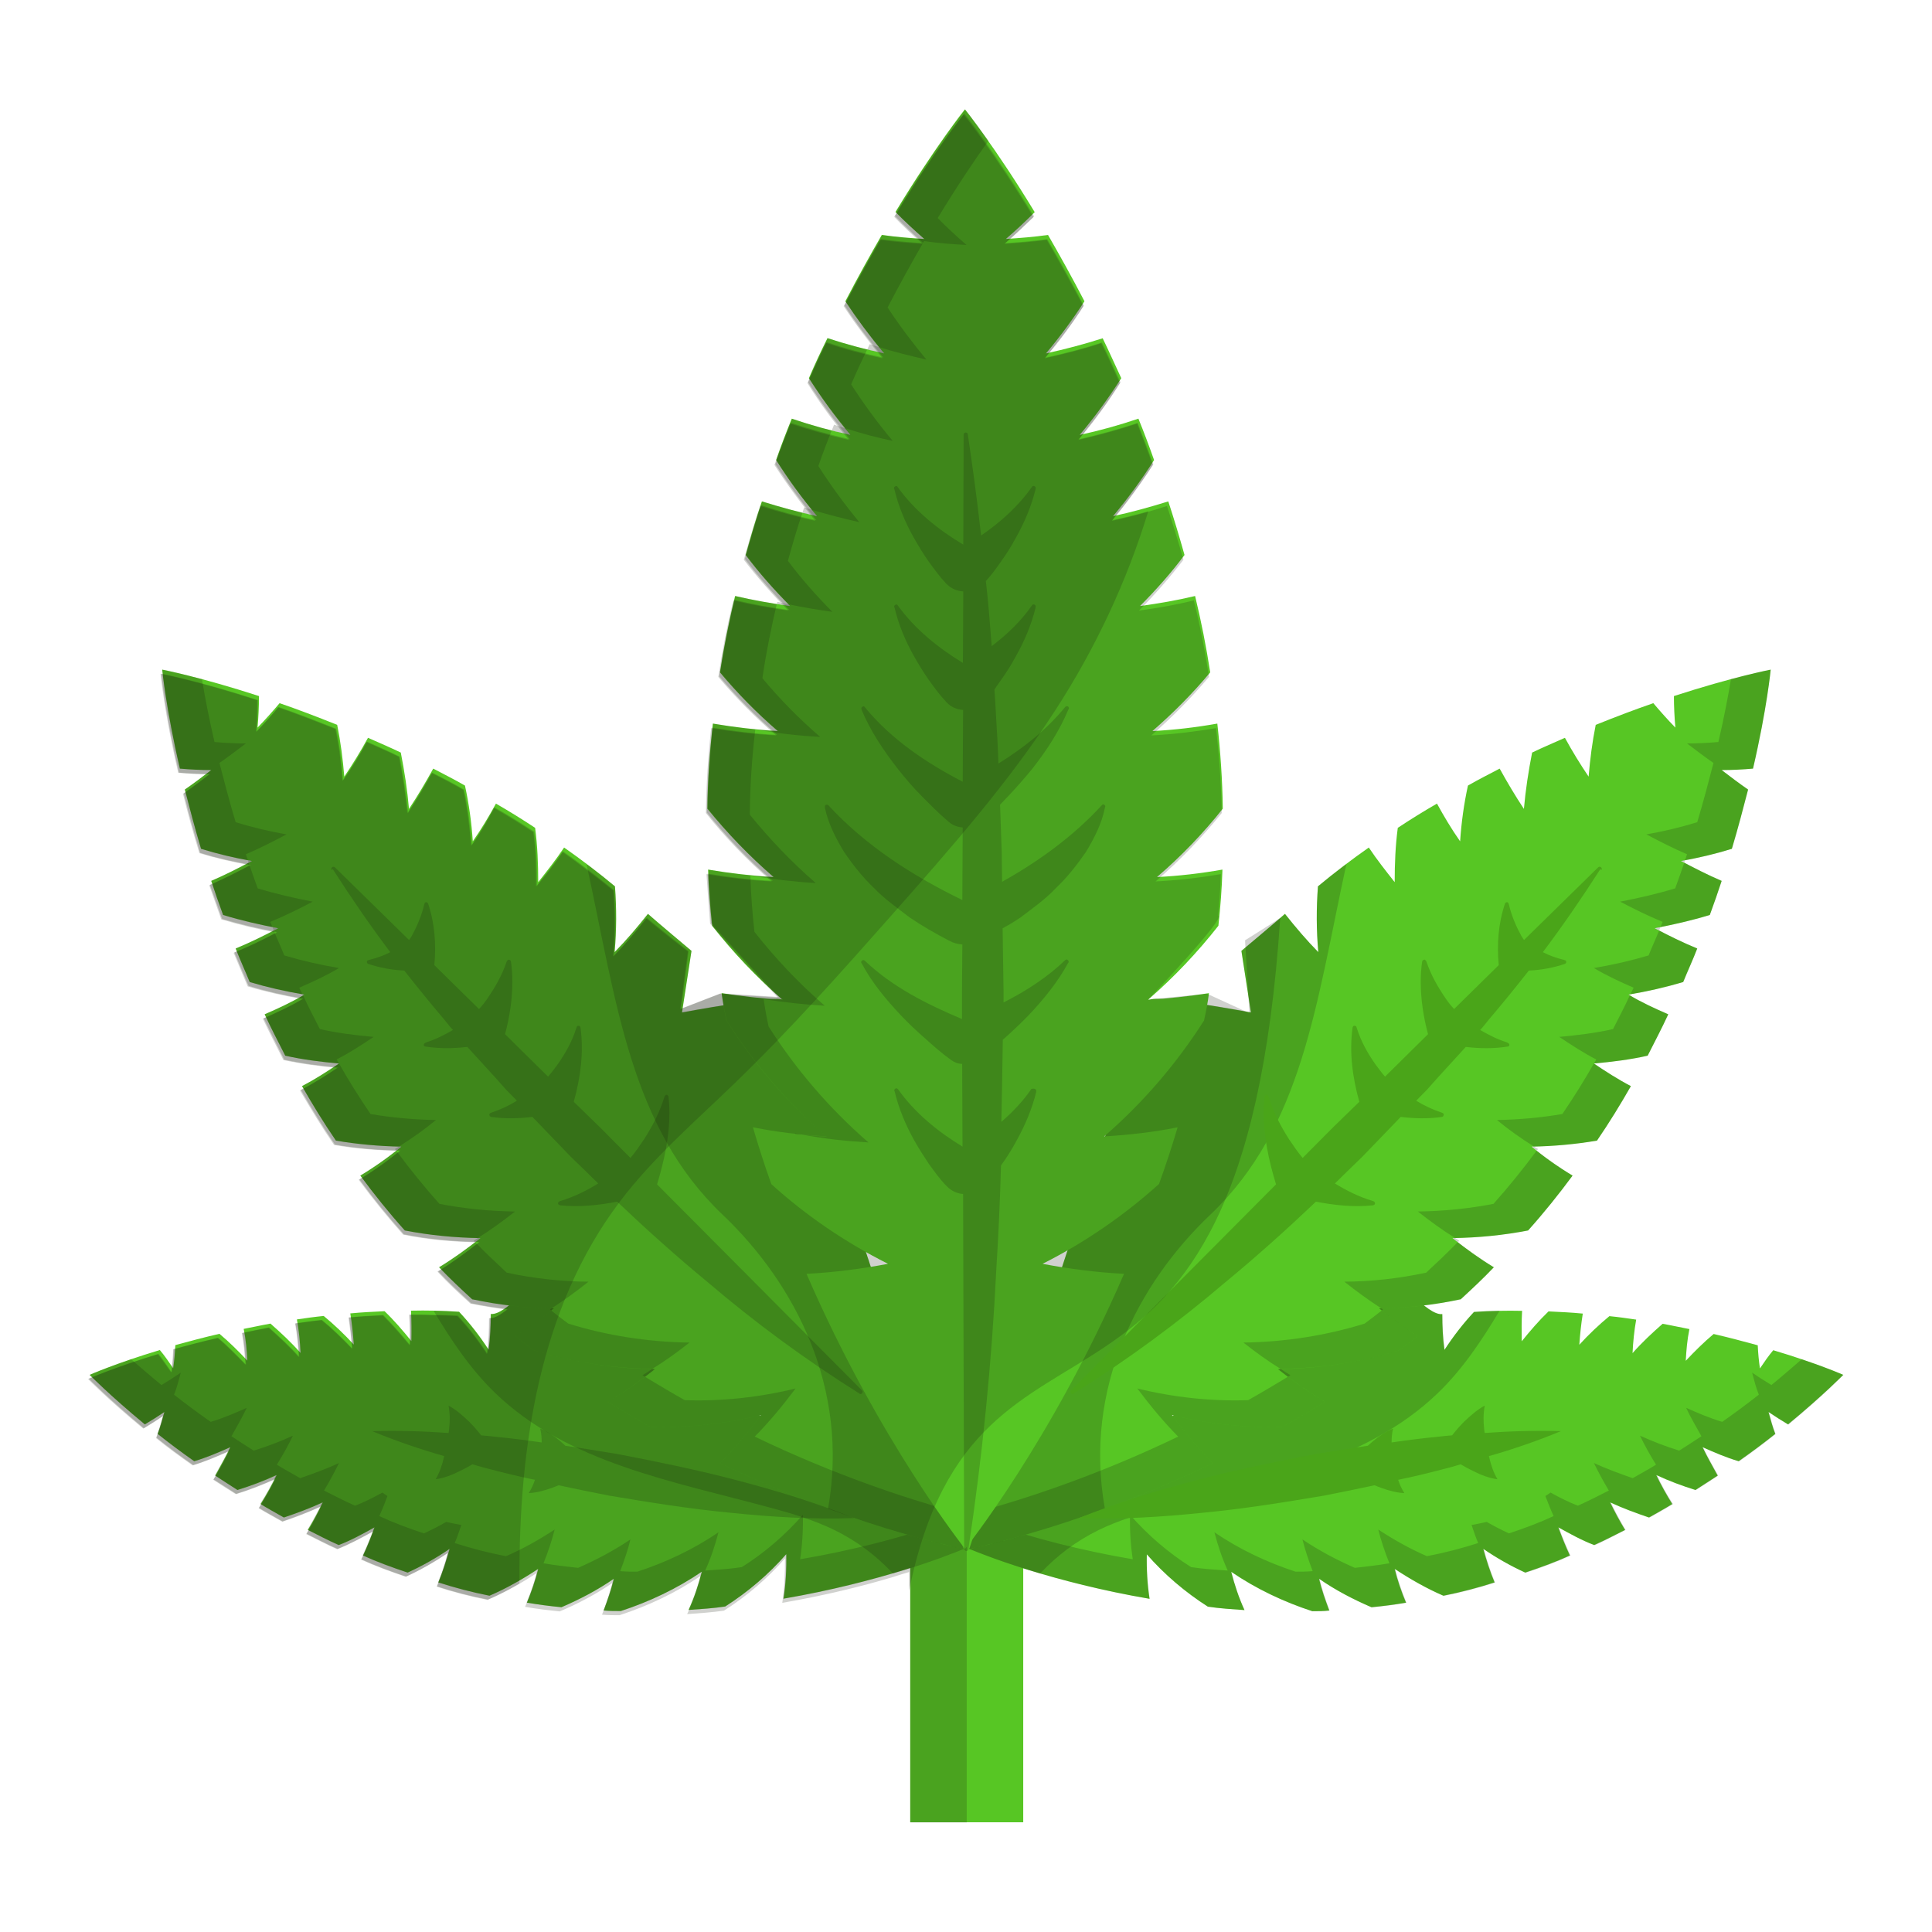 <svg xmlns="http://www.w3.org/2000/svg" viewBox="0 0 106 106" id="Layer_1"><g><path fill="#57c624" d="m49.94 83.52h6.2v16.46h-6.2z"></path><path opacity=".2" fill="#141b0d" d="m49.94 83.52h3.1v16.47h-3.1z"></path><path fill="#57c624" d="m4.92 75.43s1.08 1.11 3.03 2.72c.37-.22.73-.45 1.07-.68-.11.4-.22.82-.37 1.2.6.48 1.28.99 2.01 1.5.68-.2 1.33-.48 1.98-.77-.25.52-.54 1.03-.83 1.56.4.26.8.52 1.22.79.74-.23 1.44-.49 2.15-.82-.25.52-.56 1.08-.88 1.59.4.25.85.49 1.28.74.73-.25 1.44-.51 2.13-.83-.25.51-.52 1.02-.82 1.51.56.28 1.11.57 1.7.83.68-.26 1.33-.62 1.96-.97-.19.52-.4 1.05-.63 1.54.77.36 1.61.66 2.45.94.79-.36 1.57-.8 2.3-1.3-.17.62-.37 1.24-.62 1.84.9.29 1.85.54 2.81.73.93-.4 1.82-.91 2.67-1.47-.15.62-.37 1.25-.62 1.85.63.11 1.27.19 1.88.25h.02c1-.43 1.98-.94 2.87-1.56-.14.59-.34 1.16-.56 1.74.31.03.62.03.94.03 1.56-.51 3.07-1.22 4.45-2.16-.19.73-.42 1.42-.73 2.1.69-.05 1.37-.09 2.01-.19 1.24-.79 2.38-1.76 3.35-2.87.02.82-.03 1.64-.15 2.44 5.26-.9 9.05-2.38 9.93-2.75l-22.76-14.8c-.88-.17-2.35 2.02-3.23 1.93 0 .65-.03 1.31-.12 1.96-.48-.74-1.03-1.45-1.62-2.08-.9-.06-1.79-.08-2.64-.06.03.56.03 1.11.02 1.67-.46-.57-.94-1.13-1.47-1.64-.63.03-1.27.06-1.88.12.09.57.15 1.14.19 1.71-.51-.56-1.08-1.1-1.65-1.57-.51.05-.99.12-1.47.19.11.62.17 1.22.2 1.84-.52-.59-1.07-1.1-1.65-1.61-.51.09-.99.2-1.47.29.12.59.17 1.17.2 1.74-.48-.51-.99-1.02-1.53-1.47-.88.2-1.68.42-2.42.62-.02.45-.06.85-.12 1.27-.23-.34-.46-.68-.73-1-2.43.73-3.85 1.36-3.85 1.36z"></path><path opacity=".2" fill="#141b0d" d="m52.9 84.97-1.81-1.18c-1.77.58-4.25 1.26-7.19 1.76.12-.8.17-1.62.15-2.44-.97 1.11-2.11 2.09-3.35 2.87-.63.1-1.31.14-2.01.19.31-.68.54-1.37.73-2.1-1.38.94-2.89 1.65-4.45 2.16-.32 0-.63 0-.94-.03.22-.59.42-1.16.56-1.74-.9.61-1.87 1.12-2.87 1.56-.02 0-.02 0-.02 0-.62-.07-1.25-.14-1.88-.25.24-.6.46-1.24.61-1.85-.84.55-1.74 1.06-2.67 1.46-.95-.18-1.91-.43-2.81-.72.14-.33.25-.66.36-.99-.28-.05-.56-.11-.83-.17-.4.23-.81.44-1.22.63-.85-.28-1.68-.59-2.45-.95.16-.35.31-.73.45-1.1-.09-.06-.19-.12-.28-.19-.49.27-.98.52-1.5.72-.59-.26-1.14-.55-1.7-.83.29-.49.57-1 .82-1.51-.7.32-1.41.58-2.13.83-.43-.25-.88-.49-1.28-.74.32-.51.63-1.07.88-1.59-.71.32-1.41.59-2.15.82-.42-.26-.82-.53-1.22-.79.29-.52.59-1.03.84-1.56-.65.29-1.3.57-1.98.77-.73-.51-1.41-1.02-2.01-1.49.16-.39.26-.81.37-1.21-.34.23-.69.46-1.06.68-.66-.54-1.21-1.02-1.66-1.41-1.47.49-2.29.86-2.29.86s1.09 1.1 3.03 2.71c.37-.22.73-.45 1.07-.68-.11.4-.22.81-.37 1.2.6.48 1.28.99 2 1.5.68-.2 1.33-.48 1.98-.77-.25.52-.54 1.03-.83 1.55.4.27.8.53 1.22.79.74-.23 1.43-.49 2.14-.82-.24.53-.55 1.08-.88 1.59.4.25.85.5 1.28.74.73-.24 1.44-.5 2.13-.83-.24.51-.52 1.02-.81 1.51.55.28 1.11.58 1.69.84.68-.26 1.33-.62 1.97-.97-.19.52-.41 1.05-.64 1.54.77.35 1.61.66 2.46.94.78-.35 1.57-.8 2.3-1.3-.17.62-.37 1.24-.62 1.84.89.29 1.85.54 2.81.73.93-.4 1.82-.91 2.67-1.47-.15.62-.37 1.25-.62 1.85.64.11 1.27.19 1.89.25h.01c1-.43 1.98-.94 2.87-1.56-.14.59-.34 1.16-.55 1.74.31.04.61.04.94.04 1.56-.51 3.07-1.22 4.44-2.17-.18.73-.41 1.42-.72 2.1.69-.04 1.37-.09 2.01-.18 1.23-.79 2.37-1.76 3.35-2.87.01.82-.03 1.63-.16 2.44 5.27-.9 9.05-2.38 9.93-2.75z"></path><path opacity=".2" fill="#141b0d" d="m23.79 71.92c.97 1.62 2.02 3.2 3.38 4.51 3.98 3.84 9.79 4.85 15.13 6.3 1.19.32 2.38.68 3.49 1.22 1.2.59 2.28 1.39 3.2 2.38 2.04-.6 3.43-1.16 3.92-1.36l-22.76-14.8c-.88-.17-2.35 2.02-3.23 1.93 0 .65-.03 1.31-.12 1.96-.48-.74-1.03-1.45-1.62-2.08-.47-.04-.93-.06-1.39-.06z"></path><path fill="#57c624" d="m39.51 80.28c.81-.82 1.55-1.72 2.24-2.64-2 .49-4.06.71-6.08.64-.77-.43-1.53-.89-2.32-1.37.91-.54 1.76-1.14 2.58-1.79-2.3-.03-4.55-.39-6.65-1.04-.34-.26-.68-.5-1.01-.78.75-.47 1.44-.97 2.12-1.52-1.51-.01-3.01-.18-4.46-.49-.02 0-.02 0-.02 0-.61-.56-1.23-1.14-1.82-1.76.79-.48 1.55-1.03 2.27-1.6-1.42-.02-2.81-.16-4.15-.42-.87-.97-1.68-1.98-2.44-3.01.8-.48 1.56-1.02 2.25-1.59-1.2-.02-2.42-.13-3.59-.33-.67-.98-1.29-1.99-1.86-2.99.71-.37 1.36-.79 2.03-1.24-.99-.09-1.98-.21-2.95-.43-.39-.77-.78-1.51-1.13-2.27.74-.32 1.48-.66 2.18-1.08-1.02-.17-2.03-.4-3-.69-.26-.64-.54-1.24-.77-1.84.82-.34 1.57-.71 2.33-1.11-1.03-.2-2.04-.43-3.02-.73-.24-.65-.45-1.26-.65-1.87.77-.33 1.51-.71 2.23-1.09-.95-.17-1.89-.39-2.79-.67-.35-1.17-.63-2.25-.89-3.25.49-.34.98-.71 1.45-1.07-.57 0-1.16-.03-1.72-.08-.77-3.31-.97-5.43-.97-5.43s2.08.4 5.31 1.45c0 .57-.03 1.16-.08 1.73.42-.43.82-.88 1.21-1.34.99.34 2.04.74 3.16 1.19.19.94.31 1.88.39 2.84.46-.68.89-1.38 1.3-2.13.58.26 1.2.52 1.8.81.2 1.02.36 2.06.45 3.09.46-.69.91-1.45 1.33-2.21.57.3 1.15.59 1.74.93.22 1 .36 2.02.43 3.06.47-.67.88-1.36 1.27-2.07.73.42 1.44.86 2.15 1.33.13.98.17 1.97.17 2.98.49-.62.98-1.24 1.42-1.9.94.66 1.88 1.37 2.79 2.13.09 1.19.09 2.41-.02 3.61.65-.66 1.25-1.37 1.83-2.1.34.31 2.39 2.03 2.39 2.03l-.52 3.38s5.26-.98 5.53-.69l9.93 30.12c-.01 0-5.99-1.15-13.37-4.7z"></path><g fill="#141b0d"><path opacity=".2" d="m13.6 47.2c-.88-.16-1.74-.37-2.57-.63-.35-1.17-.63-2.25-.89-3.25.49-.34.98-.71 1.45-1.07-.57 0-1.16-.03-1.72-.08-.77-3.31-.97-5.43-.97-5.43s.8.15 2.18.52c.15.9.37 2.08.69 3.45.56.05 1.15.08 1.72.08-.47.36-.96.73-1.45 1.07.26 1 .54 2.08.89 3.25.9.28 1.84.5 2.79.67-.72.38-1.46.76-2.23 1.09.04.11.07.22.11.33z"></path><path opacity=".2" d="m14.95 50.86c-.92-.18-1.83-.39-2.71-.66-.24-.65-.45-1.26-.65-1.87.71-.3 1.39-.65 2.05-1 .16.46.32.92.5 1.41.98.3 1.99.53 3.02.73-.76.4-1.51.77-2.33 1.11.04.09.07.19.12.28z"></path><path opacity=".2" d="m16.6 54.55c-.99-.17-1.96-.39-2.9-.67-.26-.64-.54-1.24-.77-1.84.73-.3 1.41-.63 2.09-.99.18.45.39.9.58 1.37.97.29 1.98.52 3 .69-.7.42-1.44.76-2.18 1.08.06.12.11.24.18.36z"></path><path opacity=".2" d="m18.47 58.13c.04.07.08.15.13.22-.99-.09-1.98-.21-2.95-.43-.39-.77-.78-1.51-1.13-2.27.72-.31 1.43-.64 2.11-1.04.28.62.6 1.22.92 1.85.97.22 1.96.34 2.95.43-.67.45-1.32.87-2.03 1.24z"></path><path opacity=".2" d="m21.88 62.91c-1.15-.03-2.33-.14-3.45-.33-.67-.98-1.29-1.99-1.86-2.99.71-.37 1.36-.79 2.03-1.24.53.93 1.11 1.86 1.73 2.77 1.17.2 2.39.31 3.59.33-.63.52-1.32 1.01-2.04 1.46z"></path><path opacity=".2" d="m26.22 67.92c-1.37-.02-2.71-.16-4.01-.41-.87-.97-1.68-1.98-2.44-3.01.69-.42 1.36-.88 1.97-1.37.74 1 1.53 1.98 2.37 2.92 1.34.26 2.73.4 4.15.42-.65.51-1.33 1.01-2.04 1.45z"></path><path opacity=".2" d="m30.27 71.78c-1.47-.02-2.93-.19-4.34-.49-.02 0-.02 0-.02 0-.61-.56-1.23-1.14-1.82-1.76.69-.42 1.35-.89 1.98-1.38.57.59 1.16 1.14 1.74 1.68h.02c1.45.31 2.95.48 4.46.49-.65.52-1.31 1-2.02 1.46z"></path><path opacity=".2" d="m35.78 75.11c-2.25-.04-4.45-.39-6.5-1.03-.34-.26-.68-.5-1.01-.78.69-.44 1.34-.9 1.97-1.4.31.25.62.48.94.72 2.1.65 4.35 1.01 6.65 1.04-.66.52-1.33 1.01-2.05 1.45z"></path><path opacity=".2" d="m39.51 80.28c.81-.82 1.55-1.72 2.24-2.64-2 .49-4.06.71-6.08.64-.77-.43-1.53-.89-2.32-1.37.71-.42 1.39-.88 2.04-1.37.74.44 1.46.88 2.18 1.28 2.02.07 4.08-.15 6.08-.64-.69.92-1.43 1.82-2.24 2.64 4.42 2.13 8.34 3.39 10.77 4.07l.69 2.09s-5.98-1.15-13.36-4.7z"></path><path opacity=".2" d="m13.6 47.2c.07.01.15.03.22.04-.06.03-.12.06-.18.09-.01-.05-.03-.09-.04-.13z"></path><path opacity=".2" d="m14.95 50.86c.1.03.21.05.31.07-.08.04-.16.08-.24.12-.03-.06-.05-.13-.07-.19z"></path><path opacity=".2" d="m16.6 54.55c.03.01.07.01.1.02-.02.01-.05.03-.07.04-.02-.02-.03-.04-.03-.06z"></path><path opacity=".2" d="m21.88 62.91h.14c-.09.08-.18.15-.28.22-.03-.03-.05-.06-.07-.09.07-.04.14-.09.21-.13z"></path><path opacity=".2" d="m26.22 67.92c.05.01.09.01.14.01-.09.08-.19.15-.29.22-.03-.02-.05-.05-.08-.08.08-.05.15-.09.23-.15z"></path><path opacity=".2" d="m30.27 71.78h.12c-.05.04-.1.08-.15.12-.02-.02-.05-.04-.07-.06.03-.02.07-.04.1-.06z"></path><path opacity=".2" d="m35.93 75.12c-.18.14-.36.28-.54.42-.05-.03-.09-.06-.14-.09.18-.11.36-.22.53-.34.05.01.1.01.15.01z"></path><path opacity=".2" d="m52.87 84.98s-.06-.01-.17-.04c-.1-.01-.24-.04-.43-.09-.13-.03-.28-.07-.45-.11-.09-.02-.2-.04-.32-.07-.17-.04-.36-.09-.57-.15s-.45-.12-.71-.19c-.26-.08-.53-.15-.82-.24-1.11-.32-2.46-.76-3.97-1.31 1.18-6.63-1.82-12.37-5.79-16.14-5.06-4.82-5.8-11.59-7.46-19.23.16.11.31.23.47.35.37.28.73.57 1.09.87.09 1.19.09 2.41-.02 3.61.65-.66 1.25-1.37 1.83-2.1.34.31 2.39 2.03 2.39 2.03l-.53 3.37s5.27-.98 5.53-.68z"></path><path opacity=".2" d="m18.26 47.69c1 1.56 2.05 3.09 3.15 4.55-.36.19-.74.32-1.14.42l-.06.02c-.06 0-.09.06-.08.12 0 .03.03.06.06.08.65.22 1.31.34 1.99.37.73.93 1.47 1.84 2.22 2.72.15.19.29.37.45.54-.45.26-.93.51-1.47.68l-.05.03c-.06.02-.09.08-.08.14.02.03.05.06.09.06.76.12 1.53.11 2.3.02.71.79 1.44 1.56 2.13 2.35l.59.6c-.42.26-.88.48-1.39.65l-.05.02c-.06.02-.09.08-.06.14 0 .05.05.06.08.08.76.11 1.51.09 2.27 0l2.1 2.18c.51.49 1 .97 1.51 1.47-.63.39-1.31.73-2.07.96l-.05.02c-.06.02-.09.08-.08.14.02.05.06.06.11.08 1.05.11 2.1 0 3.13-.2 1.61 1.53 3.26 3.01 4.97 4.42 2.59 2.21 5.36 4.25 8.31 6.1l.02.02c.05.03.12.02.15-.05.03-.05.03-.09-.02-.14l-11.24-11.3c.39-1.28.68-2.61.68-3.95 0-.28-.02-.57-.05-.86-.02-.06-.06-.11-.12-.11-.05.02-.08.05-.09.09l-.02.03c-.26.86-.66 1.62-1.13 2.35-.23.34-.46.68-.73 1l-1.67-1.68-1.44-1.4c.37-1.33.56-2.7.37-4.08-.02-.06-.06-.11-.12-.09-.05 0-.08.03-.09.06l-.02.06c-.23.74-.6 1.39-1.02 1.99-.17.23-.34.46-.53.68l-2.36-2.33c.25-.94.4-1.9.4-2.86 0-.39-.02-.76-.08-1.14-.02-.06-.08-.09-.14-.09-.03.02-.06.05-.08.08l-.02.05c-.25.73-.6 1.34-1 1.93-.15.23-.32.45-.51.65l-2.45-2.41c.11-1.14.02-2.3-.34-3.37-.02-.06-.08-.09-.14-.08-.03.02-.06.05-.06.08l-.02.06c-.15.63-.4 1.2-.69 1.73-.05.06-.08.14-.14.2l-4.06-3.98c-.05-.05-.12-.05-.17 0-.03.03-.05.09-.02.14z"></path><path opacity=".2" d="m20.42 78.52c1.3.54 2.62.99 3.95 1.37 0 .03-.02.05-.02.08-.09.4-.22.8-.45 1.19.45-.06.9-.23 1.33-.45.25-.12.46-.23.69-.37.31.09.63.19.94.26.83.22 1.65.42 2.49.59-.08.25-.19.49-.34.73.43-.02.86-.14 1.28-.29.12-.05.23-.09.36-.14.93.2 1.85.39 2.78.57 2.21.37 4.43.73 6.67.94 2.22.23 4.48.37 6.76.29-2.12-.86-4.28-1.51-6.45-2.08-2.16-.57-4.37-1.02-6.56-1.44-.94-.15-1.88-.31-2.84-.45l-.01-.02c-.09-.08-.17-.15-.26-.23-.34-.28-.71-.54-1.1-.69.06.26.08.51.08.76-.83-.12-1.67-.23-2.52-.31-.26-.03-.53-.06-.8-.08-.22-.28-.43-.52-.68-.77-.34-.32-.71-.65-1.11-.86.08.45.08.86.03 1.3 0 .06-.02.14-.03.2-1.39-.1-2.78-.14-4.19-.1z"></path></g><path fill="#57c624" d="m101.13 75.43s-1.08 1.11-3.03 2.72c-.37-.22-.73-.45-1.07-.68.11.4.22.82.37 1.2-.6.48-1.28.99-2.01 1.5-.68-.2-1.33-.48-1.98-.77.25.52.54 1.03.83 1.56-.4.26-.8.52-1.22.79-.74-.23-1.44-.49-2.15-.82.25.52.56 1.08.88 1.59-.4.25-.85.49-1.28.74-.73-.25-1.44-.51-2.13-.83.25.51.52 1.02.82 1.51-.56.28-1.11.57-1.7.83-.68-.26-1.33-.62-1.96-.97.19.52.4 1.05.63 1.54-.77.36-1.61.66-2.45.94-.79-.36-1.57-.8-2.3-1.3.17.62.37 1.24.62 1.84-.9.29-1.85.54-2.81.73-.93-.4-1.82-.91-2.67-1.47.15.62.37 1.25.62 1.85-.63.11-1.27.19-1.88.25 0 0 0 0-.02 0-1-.43-1.98-.94-2.87-1.56.14.59.34 1.16.56 1.74-.29.04-.6.04-.93.04-1.56-.51-3.07-1.22-4.45-2.16.19.73.42 1.42.73 2.1-.69-.05-1.37-.09-2.01-.19-1.24-.79-2.38-1.76-3.35-2.87-.02.82.03 1.64.15 2.44-5.26-.9-9.05-2.38-9.93-2.75l22.76-14.8c.88-.17 2.35 2.02 3.23 1.93 0 .65.03 1.31.12 1.96.48-.74 1.03-1.45 1.62-2.08.9-.06 1.79-.08 2.64-.06-.03.56-.03 1.11-.02 1.67.46-.57.94-1.13 1.47-1.64.63.03 1.27.06 1.88.12-.09.57-.15 1.14-.19 1.71.51-.56 1.08-1.1 1.65-1.57.51.05.99.12 1.47.19-.11.62-.17 1.22-.2 1.84.52-.59 1.07-1.1 1.65-1.61.51.09.99.2 1.47.29-.12.59-.17 1.17-.2 1.74.48-.51.99-1.02 1.53-1.47.88.2 1.68.42 2.42.62.02.45.06.85.12 1.27.23-.34.46-.68.73-1 2.42.72 3.84 1.35 3.84 1.35z"></path><path opacity=".2" fill="#141b0d" d="m53.15 84.97 1.81-1.18c1.77.58 4.25 1.26 7.19 1.76-.12-.8-.17-1.62-.15-2.44.97 1.11 2.11 2.09 3.35 2.87.63.1 1.31.14 2.01.19-.31-.68-.54-1.37-.73-2.1 1.38.94 2.89 1.65 4.45 2.16.32 0 .63 0 .94-.03-.22-.59-.42-1.16-.56-1.74.9.61 1.87 1.12 2.87 1.56h.02c.62-.07 1.25-.14 1.88-.25-.24-.6-.46-1.24-.61-1.85.84.55 1.74 1.06 2.67 1.46.95-.18 1.91-.43 2.81-.72-.14-.33-.25-.66-.36-.99.28-.05.56-.11.83-.17.4.23.81.44 1.22.63.85-.28 1.68-.59 2.45-.95-.16-.35-.31-.73-.45-1.1.09-.06.19-.12.28-.19.49.27.98.52 1.5.72.59-.26 1.14-.55 1.7-.83-.29-.49-.57-1-.82-1.51.7.32 1.41.58 2.13.83.43-.25.88-.49 1.28-.74-.32-.51-.63-1.07-.88-1.59.71.32 1.41.59 2.15.82.42-.26.82-.53 1.22-.79-.29-.52-.59-1.03-.84-1.56.65.29 1.3.57 1.98.77.73-.51 1.41-1.02 2.01-1.49-.16-.39-.26-.81-.37-1.21.34.23.69.46 1.06.68.66-.54 1.21-1.02 1.66-1.41 1.47.49 2.29.86 2.29.86s-1.08 1.11-3.02 2.72c-.37-.22-.73-.45-1.07-.68.11.4.22.81.37 1.2-.6.48-1.28.99-2 1.5-.68-.2-1.33-.48-1.98-.77.25.52.54 1.03.83 1.55-.4.27-.8.53-1.22.79-.74-.23-1.43-.49-2.14-.82.24.53.55 1.08.88 1.59-.4.25-.85.5-1.28.74-.73-.24-1.44-.5-2.13-.83.24.51.52 1.02.81 1.51-.55.28-1.11.58-1.69.84-.68-.26-1.33-.62-1.97-.97.19.52.41 1.05.64 1.54-.77.35-1.61.66-2.46.94-.78-.35-1.57-.8-2.3-1.3.17.62.37 1.24.62 1.84-.89.29-1.85.54-2.81.73-.93-.4-1.82-.91-2.67-1.47.15.62.37 1.25.62 1.85-.64.11-1.27.19-1.89.25 0 0 0 0-.01 0-1-.43-1.98-.94-2.87-1.56.14.59.34 1.16.55 1.74-.32.03-.62.03-.95.03-1.56-.51-3.07-1.22-4.44-2.17.18.73.41 1.42.72 2.1-.69-.04-1.37-.09-2.01-.18-1.23-.79-2.37-1.76-3.35-2.87-.01.82.03 1.63.16 2.44-5.27-.9-9.05-2.38-9.93-2.75z"></path><path opacity=".2" fill="#141b0d" d="m82.27 71.92c-.97 1.62-2.02 3.2-3.38 4.51-3.98 3.84-9.79 4.85-15.13 6.3-1.19.32-2.38.68-3.49 1.22-1.2.59-2.28 1.39-3.2 2.38-2.04-.6-3.43-1.16-3.92-1.36l22.76-14.8c.88-.17 2.35 2.02 3.23 1.93 0 .65.03 1.31.12 1.96.48-.74 1.03-1.45 1.62-2.08.46-.04.93-.06 1.39-.06z"></path><path fill="#57c624" d="m66.54 80.28c-.81-.82-1.55-1.72-2.24-2.64 2 .49 4.06.71 6.08.64.77-.43 1.53-.89 2.32-1.37-.91-.54-1.76-1.14-2.58-1.79 2.3-.03 4.55-.39 6.65-1.04.34-.26.68-.5 1.01-.78-.75-.47-1.44-.97-2.12-1.52 1.51-.01 3.01-.18 4.46-.49h.02c.61-.56 1.23-1.14 1.82-1.76-.79-.48-1.55-1.03-2.27-1.6 1.42-.02 2.81-.16 4.15-.42.87-.97 1.68-1.98 2.44-3.01-.8-.48-1.56-1.02-2.25-1.59 1.2-.02 2.42-.13 3.59-.33.67-.98 1.29-1.99 1.86-2.99-.71-.37-1.36-.79-2.03-1.24.99-.09 1.98-.21 2.95-.43.39-.77.78-1.51 1.13-2.27-.74-.32-1.48-.66-2.18-1.08 1.02-.17 2.03-.4 3-.69.26-.64.54-1.24.77-1.84-.82-.34-1.57-.71-2.33-1.11 1.03-.2 2.04-.43 3.02-.73.24-.65.45-1.26.65-1.87-.77-.33-1.51-.71-2.23-1.09.95-.17 1.89-.39 2.79-.67.35-1.17.63-2.25.89-3.25-.49-.34-.98-.71-1.45-1.07.57 0 1.16-.03 1.72-.08.77-3.31.97-5.43.97-5.43s-2.08.4-5.31 1.45c0 .57.03 1.16.08 1.73-.42-.43-.82-.88-1.21-1.34-.99.34-2.04.74-3.16 1.19-.19.94-.31 1.88-.39 2.84-.46-.68-.89-1.38-1.3-2.13-.58.26-1.2.52-1.8.81-.2 1.02-.36 2.06-.45 3.09-.46-.69-.91-1.45-1.33-2.21-.57.3-1.15.59-1.74.93-.22 1-.36 2.02-.43 3.06-.47-.67-.88-1.36-1.27-2.07-.73.42-1.44.86-2.15 1.33-.13.98-.17 1.97-.17 2.98-.49-.62-.98-1.24-1.42-1.9-.94.66-1.88 1.37-2.79 2.13-.09 1.19-.09 2.41.02 3.61-.65-.66-1.25-1.37-1.83-2.1-.34.31-2.39 2.03-2.39 2.03l.52 3.38s-5.26-.98-5.53-.69l-9.93 30.12c.01 0 5.99-1.15 13.37-4.7z"></path><path opacity=".2" fill="#141b0d" d="m92.45 47.2c.88-.16 1.74-.37 2.57-.63.35-1.17.63-2.25.89-3.25-.49-.34-.98-.71-1.45-1.07.57 0 1.16-.03 1.72-.08.77-3.31.97-5.43.97-5.43s-.8.15-2.18.52c-.15.9-.37 2.08-.69 3.45-.56.05-1.15.08-1.72.08.47.36.96.73 1.45 1.07-.26 1-.54 2.08-.89 3.25-.9.28-1.84.5-2.79.67.72.38 1.46.76 2.23 1.09-.04.11-.07.22-.11.33z"></path><path opacity=".2" fill="#141b0d" d="m91.1 50.86c.92-.18 1.83-.39 2.71-.66.24-.65.45-1.26.65-1.87-.71-.3-1.39-.65-2.05-1-.16.46-.32.92-.5 1.41-.98.3-1.99.53-3.02.73.76.4 1.51.77 2.33 1.11-.04.09-.07.19-.12.28z"></path><path opacity=".2" fill="#141b0d" d="m89.45 54.55c.99-.17 1.96-.39 2.9-.67.26-.64.54-1.24.77-1.84-.73-.3-1.41-.63-2.09-.99-.18.45-.39.9-.58 1.37-.97.29-1.98.52-3 .69.7.42 1.44.76 2.18 1.08-.06.12-.11.24-.18.36z"></path><path opacity=".2" fill="#141b0d" d="m87.58 58.13c-.04.07-.08.15-.13.22.99-.09 1.98-.21 2.95-.43.39-.77.78-1.51 1.13-2.27-.72-.31-1.43-.64-2.11-1.04-.28.62-.6 1.22-.92 1.85-.97.22-1.96.34-2.95.43.67.45 1.32.87 2.03 1.24z"></path><path opacity=".2" fill="#141b0d" d="m84.17 62.91c1.15-.03 2.33-.14 3.45-.33.67-.98 1.29-1.99 1.86-2.99-.71-.37-1.36-.79-2.03-1.24-.53.93-1.11 1.86-1.73 2.77-1.17.2-2.39.31-3.59.33.63.52 1.32 1.01 2.04 1.46z"></path><path opacity=".2" fill="#141b0d" d="m79.83 67.92c1.37-.02 2.71-.16 4.01-.41.87-.97 1.68-1.98 2.44-3.01-.69-.42-1.36-.88-1.97-1.37-.74 1-1.53 1.98-2.37 2.92-1.34.26-2.73.4-4.15.42.65.51 1.33 1.01 2.04 1.45z"></path><path opacity=".2" fill="#141b0d" d="m75.78 71.78c1.47-.02 2.93-.19 4.34-.49h.02c.61-.56 1.23-1.14 1.82-1.76-.69-.42-1.35-.89-1.98-1.38-.57.59-1.16 1.14-1.74 1.68 0 0 0 0-.02 0-1.45.31-2.95.48-4.46.49.65.52 1.31 1 2.02 1.46z"></path><path opacity=".2" fill="#141b0d" d="m70.27 75.11c2.25-.04 4.45-.39 6.5-1.03.34-.26.68-.5 1.01-.78-.69-.44-1.34-.9-1.97-1.4-.31.25-.62.48-.94.72-2.1.65-4.35 1.01-6.65 1.04.66.52 1.33 1.01 2.05 1.45z"></path><path opacity=".2" fill="#141b0d" d="m66.54 80.28c-.81-.82-1.55-1.72-2.24-2.64 2 .49 4.06.71 6.08.64.77-.43 1.53-.89 2.32-1.37-.71-.42-1.39-.88-2.04-1.37-.74.44-1.46.88-2.18 1.28-2.02.07-4.08-.15-6.08-.64.69.92 1.43 1.82 2.24 2.64-4.42 2.13-8.34 3.39-10.77 4.07l-.69 2.09s5.98-1.15 13.36-4.7z"></path><path opacity=".2" fill="#141b0d" d="m92.45 47.2c-.07.01-.15.03-.22.04l.18.09c.01-.05.03-.09.04-.13z"></path><path opacity=".2" fill="#141b0d" d="m91.1 50.86c-.1.03-.21.05-.31.07l.24.12c.03-.06.05-.13.07-.19z"></path><path opacity=".2" fill="#141b0d" d="m89.45 54.55c-.03.01-.07.01-.1.02.02.01.05.03.07.04.02-.02.03-.04.03-.06z"></path><path opacity=".2" fill="#141b0d" d="m84.17 62.91h-.14c.09.08.18.15.28.22.03-.03.05-.06.07-.09-.07-.04-.14-.09-.21-.13z"></path><path opacity=".2" fill="#141b0d" d="m79.83 67.92c-.05.01-.09.01-.14.01.09.08.19.15.29.22.03-.02.05-.05.08-.08-.08-.05-.15-.09-.23-.15z"></path><path opacity=".2" fill="#141b0d" d="m75.78 71.78h-.12c.05.04.1.08.15.12.02-.02.05-.04.07-.06-.03-.02-.07-.04-.1-.06z"></path><path opacity=".2" fill="#141b0d" d="m70.12 75.12.54.42c.05-.03.09-.06.14-.09-.18-.11-.36-.22-.53-.34-.05.01-.1.01-.15.01z"></path><path opacity=".2" fill="#141b0d" d="m53.18 84.98s.06-.01.17-.04c.1-.01.24-.04.43-.09.13-.03.28-.07.45-.11.09-.02.2-.04.32-.07.17-.04.36-.09.57-.15s.45-.12.71-.19c.26-.08.53-.15.82-.24 1.11-.32 2.46-.76 3.97-1.31-1.18-6.63 1.82-12.37 5.79-16.14 5.06-4.82 5.8-11.59 7.46-19.23-.16.11-.31.23-.47.35-.37.28-.73.57-1.09.87-.09 1.19-.09 2.41.02 3.61-.65-.66-1.25-1.37-1.83-2.1-.34.31-2.39 2.03-2.39 2.03l.53 3.37s-5.27-.98-5.53-.68z"></path><path fill="#4aa519" d="m87.8 47.69c-1 1.56-2.05 3.09-3.15 4.55.36.19.74.32 1.14.42l.06.02c.06 0 .09.06.08.12 0 .03-.03.06-.06.08-.65.22-1.31.34-1.99.37-.73.93-1.47 1.84-2.22 2.72-.15.19-.29.37-.45.54.45.26.93.51 1.47.68l.05.03c.06.02.09.08.08.14-.02.03-.05.06-.09.06-.76.12-1.53.11-2.3.02-.71.79-1.44 1.56-2.13 2.35l-.59.6c.42.26.88.48 1.39.65l.05.02c.06.02.09.08.06.14 0 .05-.05.06-.08.08-.76.11-1.51.09-2.27 0l-2.1 2.18c-.51.49-1 .97-1.51 1.47.63.39 1.31.73 2.07.96l.05.02c.06.02.09.08.08.14-.02.05-.06.06-.11.08-1.05.11-2.1 0-3.13-.2-1.61 1.53-3.26 3.01-4.97 4.42-2.59 2.21-5.36 4.25-8.31 6.1l-.02.02c-.05.03-.12.02-.15-.05-.03-.05-.03-.09.02-.14l11.24-11.3c-.39-1.28-.68-2.61-.68-3.95 0-.28.02-.57.05-.86.02-.06.06-.11.12-.11.05.02.08.05.09.09l.02.03c.26.86.66 1.62 1.13 2.35.23.34.46.68.73 1l1.67-1.68 1.44-1.4c-.37-1.33-.56-2.7-.37-4.08.02-.06.06-.11.12-.09.05 0 .08.03.09.06l.02.06c.23.74.6 1.39 1.02 1.99.17.23.34.46.53.68l2.36-2.33c-.25-.94-.4-1.9-.4-2.86 0-.39.02-.76.08-1.14.02-.06.08-.09.14-.09.03.02.06.05.08.08l.02.05c.25.73.6 1.34 1 1.93.15.23.32.45.51.65l2.45-2.41c-.11-1.14-.02-2.3.34-3.37.02-.06.08-.09.14-.08.03.02.06.05.06.08l.02.06c.15.63.4 1.2.69 1.73.05.06.08.14.14.2l4.06-3.98c.05-.05.12-.05.17 0 .03.03.05.09.02.14z"></path><path fill="#4aa519" d="m85.64 78.52c-1.3.54-2.62.99-3.95 1.37 0 .03.02.05.02.08.09.4.22.8.45 1.19-.45-.06-.9-.23-1.33-.45-.25-.12-.46-.23-.69-.37-.31.09-.63.19-.94.26-.83.22-1.65.42-2.49.59.08.25.19.49.34.73-.43-.02-.86-.14-1.28-.29-.12-.05-.23-.09-.36-.14-.93.2-1.85.39-2.78.57-2.21.37-4.43.73-6.67.94-2.22.23-4.48.37-6.76.29 2.12-.86 4.28-1.51 6.45-2.08 2.16-.57 4.37-1.02 6.56-1.44.94-.15 1.88-.31 2.84-.45l.02-.02c.09-.08.17-.15.26-.23.34-.28.71-.54 1.1-.69-.06.26-.08.51-.08.76.83-.12 1.67-.23 2.52-.31.26-.03.53-.06.8-.08.22-.28.43-.52.68-.77.34-.32.71-.65 1.11-.86-.08.45-.08.86-.03 1.3 0 .06.02.14.03.2 1.38-.1 2.77-.14 4.18-.1z"></path><path d="m47.73 68.8c-.05.23-.08.48-.13.73"></path><path fill="#57c624" d="m63.48 48.12c1.2-.06 2.41-.2 3.59-.41-.03 1.03-.11 2.06-.22 3.06v.02c-1.14 1.45-2.42 2.81-3.86 4.06 1.11-.06 2.23-.19 3.34-.36-.06.5-.16 1-.27 1.5-1.47 2.31-3.3 4.47-5.48 6.36 1.34-.08 2.7-.23 4.03-.5-.31 1.06-.66 2.11-1.02 3.11-1.89 1.7-4.03 3.19-6.39 4.38 1.47.28 2.95.47 4.47.55-3.98 9.19-8.72 15.09-8.72 15.09s-4.72-5.91-8.7-15.09c1.52-.08 3-.27 4.47-.55-2.38-1.2-4.52-2.67-6.41-4.38v-.02c-.36-1-.69-2.03-1-3.09 1.33.27 2.69.42 4.03.5-2.19-1.89-4.02-4.05-5.48-6.36-.11-.5-.2-1-.27-1.5 1.11.17 2.23.3 3.34.36-1.44-1.25-2.72-2.61-3.86-4.06 0-.02 0-.02 0-.02-.11-1-.19-2.03-.22-3.06 1.19.2 2.39.34 3.59.41-1.34-1.16-2.55-2.42-3.63-3.75.02-1.58.13-3.14.3-4.67 1.19.2 2.38.34 3.56.41-1.16-1-2.22-2.08-3.17-3.22.22-1.42.5-2.83.83-4.19 1 .23 2 .41 3.02.55-.88-.89-1.7-1.81-2.44-2.8.28-1 .56-1.98.89-2.94 1 .31 2.02.59 3.03.81-.83-.98-1.58-2.02-2.25-3.08.27-.78.56-1.53.86-2.27 1.06.36 2.14.66 3.22.89-.84-1-1.59-2.03-2.28-3.11.33-.77.67-1.5 1.02-2.2 1.03.34 2.06.61 3.11.84-.77-.92-1.48-1.88-2.13-2.86.69-1.33 1.36-2.53 2-3.64.78.11 1.55.17 2.33.22-.55-.48-1.08-.97-1.58-1.48 2.17-3.58 3.81-5.63 3.81-5.63s1.66 2.06 3.83 5.64c-.5.5-1.03 1-1.58 1.47.77-.05 1.55-.11 2.31-.22.64 1.11 1.31 2.31 2 3.64-.63.98-1.34 1.94-2.11 2.86 1.05-.23 2.08-.5 3.11-.83.34.7.67 1.44 1.02 2.19-.69 1.08-1.44 2.11-2.28 3.11 1.08-.23 2.16-.53 3.22-.89.3.73.58 1.48.86 2.27-.67 1.06-1.42 2.09-2.25 3.08 1.02-.22 2.03-.5 3.03-.81.31.95.61 1.94.89 2.94-.73.98-1.56 1.91-2.44 2.8 1.02-.14 2.02-.31 3.02-.55.33 1.36.61 2.77.83 4.19-.95 1.14-2.02 2.22-3.17 3.22 1.19-.06 2.38-.2 3.56-.41.17 1.53.28 3.09.3 4.67-1.06 1.33-2.27 2.6-3.61 3.75z"></path><path opacity=".2" fill="#141b0d" d="m43.29 33.16c-.86-.86-1.65-1.75-2.36-2.71.28-1 .56-1.98.89-2.94.73.23 1.47.45 2.21.62-.3.86-.55 1.74-.8 2.64.74.99 1.56 1.91 2.44 2.8-.8-.11-1.59-.24-2.38-.41z"></path><path opacity=".2" fill="#141b0d" d="m47.65 62.68c-1.22-.07-2.46-.2-3.68-.44.46.06.92.09 1.38.12-2.19-1.89-4.01-4.05-5.48-6.36-.11-.5-.21-1-.27-1.5 1.11.17 2.24.3 3.34.36-1.43-1.25-2.71-2.61-3.85-4.06 0-.02 0-.02 0-.02-.11-1-.19-2.03-.22-3.06 1.18.2 2.39.34 3.59.4-1.34-1.15-2.55-2.42-3.62-3.75.01-1.57.12-3.14.29-4.67 1.19.21 2.38.35 3.56.41-1.15-1-2.21-2.08-3.17-3.22.22-1.42.5-2.83.83-4.19.75.18 1.51.32 2.27.44-.31 1.32-.59 2.69-.79 4.07.95 1.14 2.01 2.22 3.17 3.22-1.19-.06-2.38-.2-3.56-.41-.18 1.53-.29 3.1-.3 4.68 1.08 1.32 2.28 2.59 3.62 3.75-1.2-.07-2.4-.21-3.59-.41.03 1.03.11 2.06.22 3.06v.02c1.14 1.45 2.42 2.81 3.86 4.06-1.11-.06-2.24-.19-3.35-.36.07.5.16 1 .27 1.5 1.47 2.31 3.3 4.47 5.48 6.36z"></path><path opacity=".2" fill="#141b0d" d="m44.56 27.98c-.71-.88-1.37-1.79-1.96-2.73.27-.78.56-1.53.86-2.27.72.24 1.44.46 2.17.64-.25.63-.5 1.28-.73 1.95.68 1.06 1.43 2.09 2.25 3.08-.86-.19-1.73-.42-2.59-.67z"></path><path opacity=".2" fill="#141b0d" d="m46.7 21.09c.69 1.07 1.44 2.1 2.28 3.1-.87-.18-1.73-.41-2.59-.69-.73-.88-1.38-1.79-1.99-2.74.33-.76.67-1.5 1.01-2.2.72.24 1.44.44 2.17.62-.3.61-.6 1.25-.88 1.91z"></path><path opacity=".2" fill="#141b0d" d="m54.23 7.73c-.69.95-1.66 2.39-2.78 4.23.5.52 1.03 1 1.58 1.48-.78-.04-1.55-.1-2.33-.21-.64 1.11-1.31 2.31-2 3.64.64.98 1.36 1.93 2.13 2.86-.87-.2-1.73-.41-2.59-.68-.66-.81-1.28-1.64-1.84-2.5.69-1.33 1.36-2.54 2-3.65.78.11 1.54.18 2.33.22-.55-.48-1.08-.97-1.58-1.48 2.17-3.58 3.81-5.63 3.81-5.63s.48.6 1.27 1.72z"></path><path opacity=".2" fill="#141b0d" d="m43.29 33.16c.02.03.05.06.08.09-.25-.03-.5-.07-.75-.11.01-.04.02-.08.03-.12.21.05.43.1.64.14z"></path><path opacity=".2" fill="#141b0d" d="m43.62 62.18c.12.02.23.05.35.06-.11 0-.23-.01-.34-.03 0-.01-.01-.02-.01-.03z"></path><path opacity=".2" fill="#141b0d" d="m44.56 27.98c.1.12.19.23.29.35-.27-.06-.55-.12-.82-.2.02-.1.06-.19.09-.29.15.05.29.09.44.14z"></path><path opacity=".2" fill="#141b0d" d="m46.39 23.5c.09.13.19.25.29.37-.35-.07-.7-.16-1.05-.25.05-.11.09-.21.13-.32.21.07.42.14.63.2z"></path><path opacity=".2" fill="#141b0d" d="m48.24 19.05c.09.12.19.23.28.35-.31-.07-.63-.14-.94-.22.04-.1.09-.2.14-.3.17.06.35.12.52.17z"></path><path opacity=".2" fill="#141b0d" d="m56.8 59.76c.05.02.06.06.05.11v.05c-.22.9-.6 1.81-1.08 2.67-.23.43-.49.85-.79 1.27-.02.03-.05.06-.06.09-.05 1.91-.14 3.84-.26 5.76-.25 5.09-.76 10.19-1.53 15.28v.01c0 .06-.06.11-.12.09-.06 0-.11-.05-.11-.11l-.06-19.47c-.34-.03-.65-.17-.9-.43-.42-.43-.68-.82-.99-1.24-.28-.42-.54-.83-.79-1.27-.48-.86-.86-1.78-1.07-2.67l-.02-.05c-.02-.06.03-.12.09-.14.05 0 .09.02.11.05.93 1.31 2.19 2.33 3.54 3.15l-.02-4.54c-.22 0-.42-.08-.59-.2-.56-.4-.99-.79-1.45-1.2-.46-.4-.9-.82-1.31-1.25-.83-.88-1.61-1.82-2.16-2.86l-.02-.02c-.03-.06 0-.12.05-.15s.09-.02.14.02c1.51 1.44 3.41 2.39 5.33 3.2v-1.48l.02-2.61c-.25-.02-.48-.08-.69-.19-.82-.43-1.51-.82-2.21-1.3-.66-.51-1.36-.99-1.95-1.61-.62-.59-1.16-1.27-1.64-1.98-.45-.74-.86-1.53-1.05-2.41v-.06c-.02-.05.02-.11.08-.12.05 0 .08 0 .11.03 2.04 2.22 4.65 3.89 7.35 5.2l.02-3.98c-.28-.02-.56-.12-.77-.31-.57-.48-1-.93-1.47-1.4s-.9-.97-1.3-1.48c-.8-1.02-1.53-2.11-2.01-3.27v-.03c-.03-.06 0-.12.06-.14.05-.03.09-.02.12.03 1.44 1.76 3.38 3.06 5.37 4.09l.02-3.94c-.34-.02-.66-.15-.91-.42-.42-.45-.68-.82-.99-1.25-.28-.4-.54-.83-.79-1.27-.48-.85-.86-1.76-1.07-2.67l-.02-.03c-.02-.06.03-.12.09-.14.05-.02.09 0 .11.05.94 1.3 2.22 2.33 3.57 3.15l.02-3.92c-.34-.02-.66-.15-.93-.42-.42-.45-.68-.83-.99-1.25-.28-.4-.54-.83-.79-1.27-.48-.85-.86-1.76-1.07-2.67l-.02-.03c-.02-.06.03-.12.09-.14.05-.02.09 0 .11.05.94 1.31 2.24 2.35 3.6 3.16l.02-6.04c0-.06.06-.11.12-.11s.11.05.11.09v.02c.28 1.85.52 3.69.73 5.54 1.07-.73 2.05-1.62 2.79-2.67.03-.06.11-.06.15-.03.05.03.06.08.05.12v.03c-.22.91-.6 1.82-1.08 2.67-.23.43-.49.85-.79 1.27-.26.37-.51.73-.86 1.11.14 1.19.23 2.38.32 3.57.83-.63 1.61-1.37 2.21-2.24.03-.06.11-.06.15-.03.05.03.06.08.05.12v.03c-.22.91-.6 1.82-1.08 2.67-.23.43-.49.85-.79 1.27-.14.19-.26.37-.39.56.03.43.06.86.08 1.3.06.93.11 1.84.14 2.76 1.37-.85 2.64-1.85 3.66-3.1.05-.05.12-.06.17-.02.03.03.05.08.03.12l-.02.03c-.48 1.16-1.19 2.25-1.99 3.27-.42.51-.85 1-1.3 1.48-.15.15-.31.32-.46.48.03.86.06 1.74.09 2.61l.02 1.62c2.02-1.13 3.91-2.5 5.48-4.21.03-.05.11-.05.15 0 .03.03.03.06.03.09l-.02.06c-.17.88-.59 1.67-1.03 2.41-.49.71-1.02 1.39-1.64 1.98-.59.63-1.28 1.11-1.95 1.62-.32.22-.65.42-.99.6l.05 3.47v.6c1.24-.63 2.39-1.37 3.38-2.32.05-.05.12-.05.15 0 .05.03.05.09.03.14l-.02.02c-.56 1.03-1.33 1.98-2.16 2.86-.42.43-.86.85-1.31 1.25-.03.03-.08.06-.11.09-.02 1.51-.05 3.01-.08 4.51.62-.54 1.19-1.13 1.65-1.81.09-.01.16-.03.21.02z"></path><path opacity=".2" fill="#141b0d" d="m70.24 50.37c-2.11 31.88-16.63 18.48-20.36 36.9v-1.02c-.11.03-.25.08-.37.11-.19.06-.39.12-.6.19-1.62.48-3.66.99-5.99 1.39.12-.8.15-1.62.15-2.44-.97 1.11-2.11 2.08-3.35 2.87-.63.09-1.31.14-2.02.19.32-.68.56-1.37.74-2.1-1.37.94-2.89 1.65-4.45 2.16-.32 0-.63 0-.96-.03.23-.59.42-1.16.57-1.74-.91.62-1.87 1.13-2.89 1.56-.62-.06-1.27-.14-1.9-.25.25-.6.48-1.24.63-1.85-.85.56-1.76 1.07-2.69 1.47-.94-.19-1.9-.43-2.79-.73.23-.6.45-1.22.6-1.84-.73.49-1.51.94-2.3 1.3-.83-.28-1.68-.59-2.45-.94.25-.49.46-1.02.65-1.54-.65.36-1.3.71-1.96.97-.59-.26-1.14-.56-1.7-.83.29-.49.57-1 .8-1.51-.69.32-1.39.59-2.11.83-.43-.25-.9-.49-1.3-.74.32-.51.65-1.07.9-1.59-.71.32-1.4.59-2.15.82-.42-.26-.82-.52-1.24-.79.31-.52.6-1.03.85-1.56-.66.29-1.3.57-1.98.77-.73-.51-1.42-1.02-2.01-1.5.14-.39.26-.8.37-1.2-.34.23-.69.46-1.07.68-1.95-1.61-3.03-2.72-3.03-2.72s1.42-.63 3.83-1.36c.26.32.48.66.73 1 .06-.42.09-.82.11-1.27.74-.2 1.54-.42 2.44-.62.54.45 1.03.96 1.53 1.47-.05-.57-.09-1.16-.2-1.74.46-.09.96-.2 1.47-.29.57.51 1.13 1.02 1.65 1.61-.03-.62-.09-1.22-.2-1.84.48-.06.96-.14 1.45-.19.59.48 1.14 1.02 1.67 1.57-.03-.57-.11-1.14-.19-1.71.62-.06 1.24-.09 1.88-.12.51.51 1 1.07 1.47 1.64.02-.56.02-1.11-.02-1.67.42 0 .83 0 1.25.02.45 0 .91.02 1.39.05.59.63 1.14 1.34 1.62 2.08.09-.65.12-1.31.12-1.96.28.03.62-.19.99-.48-.66-.08-1.33-.19-1.98-.32-.02 0-.02 0-.02 0-.62-.56-1.25-1.14-1.82-1.76.79-.48 1.54-1.03 2.27-1.61-1.42-.02-2.83-.15-4.15-.42-.86-.97-1.68-1.98-2.44-3.01.8-.48 1.56-1.02 2.25-1.59-1.22-.02-2.44-.12-3.6-.32-.68-.99-1.28-1.99-1.87-2.99.71-.37 1.37-.79 2.04-1.24-.99-.09-1.98-.22-2.95-.43-.39-.77-.77-1.51-1.13-2.27.74-.32 1.48-.66 2.18-1.08-1.02-.17-2.04-.4-3.01-.69-.26-.63-.52-1.24-.77-1.84.83-.34 1.59-.71 2.35-1.11-1.05-.2-2.04-.43-3.03-.73-.23-.65-.45-1.27-.66-1.87.77-.34 1.51-.71 2.24-1.1-.94-.17-1.9-.39-2.78-.66-.36-1.17-.65-2.25-.9-3.26.49-.34.97-.71 1.44-1.07-.56 0-1.16-.03-1.7-.08-.77-3.32-.97-5.43-.97-5.43s2.08.4 5.3 1.45c0 .57-.02 1.16-.06 1.73.42-.43.82-.88 1.2-1.34.99.34 2.02.74 3.15 1.19.2.94.32 1.88.39 2.84.48-.68.91-1.37 1.31-2.13.57.26 1.2.52 1.79.82.2 1.02.36 2.05.46 3.09.46-.69.9-1.45 1.33-2.21.57.29 1.16.59 1.74.93.22 1 .34 2.02.43 3.06.46-.66.86-1.36 1.25-2.07.74.42 1.45.86 2.16 1.33.14.99.15 1.98.15 2.98.49-.62 1-1.24 1.44-1.9.42.29.83.59 1.24.91.52.39 1.05.8 1.56 1.22.09 1.19.09 2.41-.02 3.61.65-.66 1.25-1.37 1.82-2.1.39.36 2.29 1.83 2.29 1.83l-.42 3.16 2.17-.84 3.18.2-3.71-4.05s-.19-2.62-.2-2.72c1.17.2 2.38.34 3.58.4-1.34-1.16-2.55-2.42-3.61-3.75.02-1.57.12-3.13.29-4.66 1.19.2 2.38.34 3.57.4-1.16-1-2.22-2.07-3.18-3.21.22-1.42.49-2.84.83-4.2 1 .25 1.99.42 3.01.56-.88-.9-1.7-1.82-2.44-2.79.28-1 .57-1.99.9-2.95 1 .32 2.01.6 3.03.82-.82-.99-1.57-2.02-2.25-3.07.28-.79.57-1.54.86-2.27 1.07.36 2.15.65 3.23.9-.85-1-1.61-2.04-2.28-3.12.32-.77.66-1.5 1.02-2.21 1.02.36 2.05.62 3.1.85-.77-.93-1.48-1.87-2.13-2.86.69-1.33 1.36-2.53 2.01-3.64.79.11 1.54.17 2.33.22-.56-.48-1.08-.97-1.57-1.48 2.16-3.58 3.81-5.62 3.81-5.62s1.65 2.05 3.83 5.63c-.51.49-1.03 1-1.59 1.47.77-.05 1.54-.11 2.32-.22.65 1.11 1.31 2.32 2.01 3.64-.63.99-1.34 1.93-2.12 2.86 1.05-.23 2.08-.49 3.1-.83.36.71.68 1.45 1.02 2.19-.68 1.08-1.44 2.11-2.28 3.12 1.08-.25 2.16-.54 3.23-.9.29.73.57 1.48.86 2.27-.68 1.05-1.44 2.08-2.25 3.07 1.02-.22 2.02-.49 3.03-.82.31.96.62 1.95.9 2.95-.74.97-1.56 1.9-2.44 2.79 1.02-.14 2.02-.31 3.01-.56.34 1.36.62 2.78.83 4.2-.96 1.14-2.02 2.21-3.16 3.21 1.17-.06 2.36-.2 3.55-.4.17 1.53.29 3.09.31 4.66-1.08 1.33-2.28 2.59-3.63 3.75 1.2-.06 2.41-.2 3.58-.4-.02.77-.08 1.54-.14 2.28.46.09-3.84 4.6-3.84 4.6l3.22-.32 2.33 1.07-.24-4s1.81-1.13 1.9-1.21z"></path><path opacity=".2" fill="#141b0d" d="m61.03 28.54c.66-.14 1.32-.3 1.97-.49-1.17 3.85-2.91 7.54-5.1 10.92-2.58 3.99-5.74 7.57-8.89 11.14-2.83 3.2-5.67 6.4-8.74 9.36-2.16 2.09-4.46 4.07-6.27 6.47-4.4 5.81-5.53 13.46-5.5 20.75v.19c-.56.33-1.14.63-1.73.88-.94-.18-1.89-.43-2.79-.72.23-.61.45-1.22.6-1.84-.72.49-1.51.94-2.3 1.3-.83-.28-1.68-.59-2.45-.95.24-.49.46-1.01.65-1.54-.65.36-1.3.71-1.96.97-.59-.26-1.15-.55-1.7-.83.29-.49.57-1 .8-1.51-.7.32-1.39.58-2.12.83-.43-.25-.89-.49-1.29-.74.32-.51.65-1.07.89-1.59-.71.32-1.4.59-2.14.82-.42-.27-.82-.53-1.24-.79.31-.53.6-1.03.85-1.56-.66.29-1.3.57-1.97.77-.73-.51-1.42-1.02-2.01-1.5.14-.38.26-.8.37-1.2-.34.23-.7.46-1.07.68-1.94-1.61-3.02-2.72-3.02-2.72s1.42-.63 3.83-1.36c.26.33.48.67.72 1.01.06-.42.09-.82.11-1.27.74-.2 1.54-.41 2.44-.62.54.45 1.03.96 1.53 1.47-.05-.57-.09-1.16-.2-1.74.46-.1.95-.2 1.46-.3.57.51 1.13 1.02 1.66 1.61-.04-.62-.1-1.22-.21-1.84.48-.06.96-.14 1.46-.18.58.48 1.14 1.02 1.66 1.57-.03-.57-.1-1.14-.18-1.71.62-.06 1.23-.1 1.88-.13.51.51 1 1.07 1.47 1.64.01-.56.01-1.11-.02-1.67.42 0 .84 0 1.25.02.45 0 .91.01 1.39.04.59.64 1.14 1.35 1.62 2.09.1-.65.13-1.31.13-1.96.27.03.61-.19.99-.48-.67-.08-1.33-.19-1.98-.32-.02 0-.02 0-.02 0-.61-.56-1.25-1.15-1.82-1.76.79-.48 1.55-1.04 2.27-1.61-1.42-.02-2.82-.15-4.15-.42-.87-.97-1.68-1.97-2.44-3.01.8-.48 1.56-1.02 2.25-1.59-1.22-.01-2.44-.12-3.59-.32-.68-.99-1.29-1.99-1.87-3 .71-.37 1.37-.78 2.04-1.23-.99-.09-1.98-.22-2.95-.43-.39-.78-.77-1.52-1.13-2.27.74-.33 1.48-.67 2.18-1.08-1.02-.17-2.04-.4-3.01-.7-.27-.63-.53-1.23-.78-1.84.84-.33 1.59-.71 2.35-1.11-1.05-.2-2.04-.43-3.02-.72-.24-.65-.45-1.27-.67-1.87.77-.34 1.51-.71 2.24-1.1-.94-.17-1.9-.38-2.78-.66-.35-1.17-.65-2.25-.89-3.26.49-.34.97-.71 1.43-1.06-.55 0-1.16-.03-1.7-.08-.77-3.32-.97-5.43-.97-5.43s2.09.4 5.3 1.45c0 .57-.02 1.15-.07 1.73.42-.44.82-.88 1.21-1.35.99.34 2.02.74 3.15 1.19.2.94.32 1.89.38 2.84.48-.68.91-1.37 1.32-2.13.57.26 1.2.53 1.79.82.2 1.02.35 2.05.46 3.09.46-.7.9-1.45 1.33-2.21.57.29 1.16.59 1.74.93.22 1 .34 2.02.43 3.05.47-.66.87-1.36 1.25-2.07.75.42 1.46.87 2.17 1.33.14.99.15 1.98.15 2.98.49-.62 1-1.23 1.44-1.9.41.3.83.59 1.23.91.53.39 1.05.81 1.56 1.22.09 1.19.09 2.41-.01 3.62.64-.67 1.25-1.38 1.82-2.1.38.35 2.28 1.82 2.28 1.82l-.41 3.16 2.17-.84 3.18.2-3.71-4.05s-.19-2.61-.19-2.72c1.17.2 2.37.34 3.58.4-1.35-1.15-2.55-2.42-3.62-3.75.02-1.57.13-3.13.3-4.66 1.19.2 2.38.34 3.56.4-1.15-1-2.22-2.07-3.18-3.21.22-1.42.5-2.84.84-4.2 1 .25 1.99.42 3.01.56-.88-.9-1.7-1.82-2.44-2.8.28-1 .57-1.99.89-2.95 1.01.33 2.01.61 3.03.82-.82-.99-1.57-2.02-2.25-3.07.27-.79.57-1.54.86-2.27 1.07.36 2.15.65 3.23.9-.85-1.01-1.61-2.04-2.29-3.12.33-.77.67-1.5 1.02-2.21 1.02.36 2.05.62 3.1.85-.77-.93-1.48-1.87-2.13-2.86.7-1.32 1.36-2.53 2.01-3.64.79.11 1.54.17 2.33.22-.55-.48-1.08-.98-1.57-1.49 2.16-3.58 3.81-5.62 3.81-5.62s1.65 2.06 3.83 5.64c-.51.49-1.04 1-1.59 1.47.77-.05 1.54-.11 2.31-.22.65 1.11 1.32 2.32 2.01 3.64-.63.99-1.34 1.93-2.11 2.86 1.05-.23 2.08-.49 3.1-.83.35.71.68 1.45 1.02 2.19-.68 1.08-1.44 2.11-2.29 3.12 1.08-.25 2.17-.54 3.23-.9.29.73.57 1.48.86 2.27-.67 1.05-1.43 2.08-2.25 3.07z"></path></g></svg>